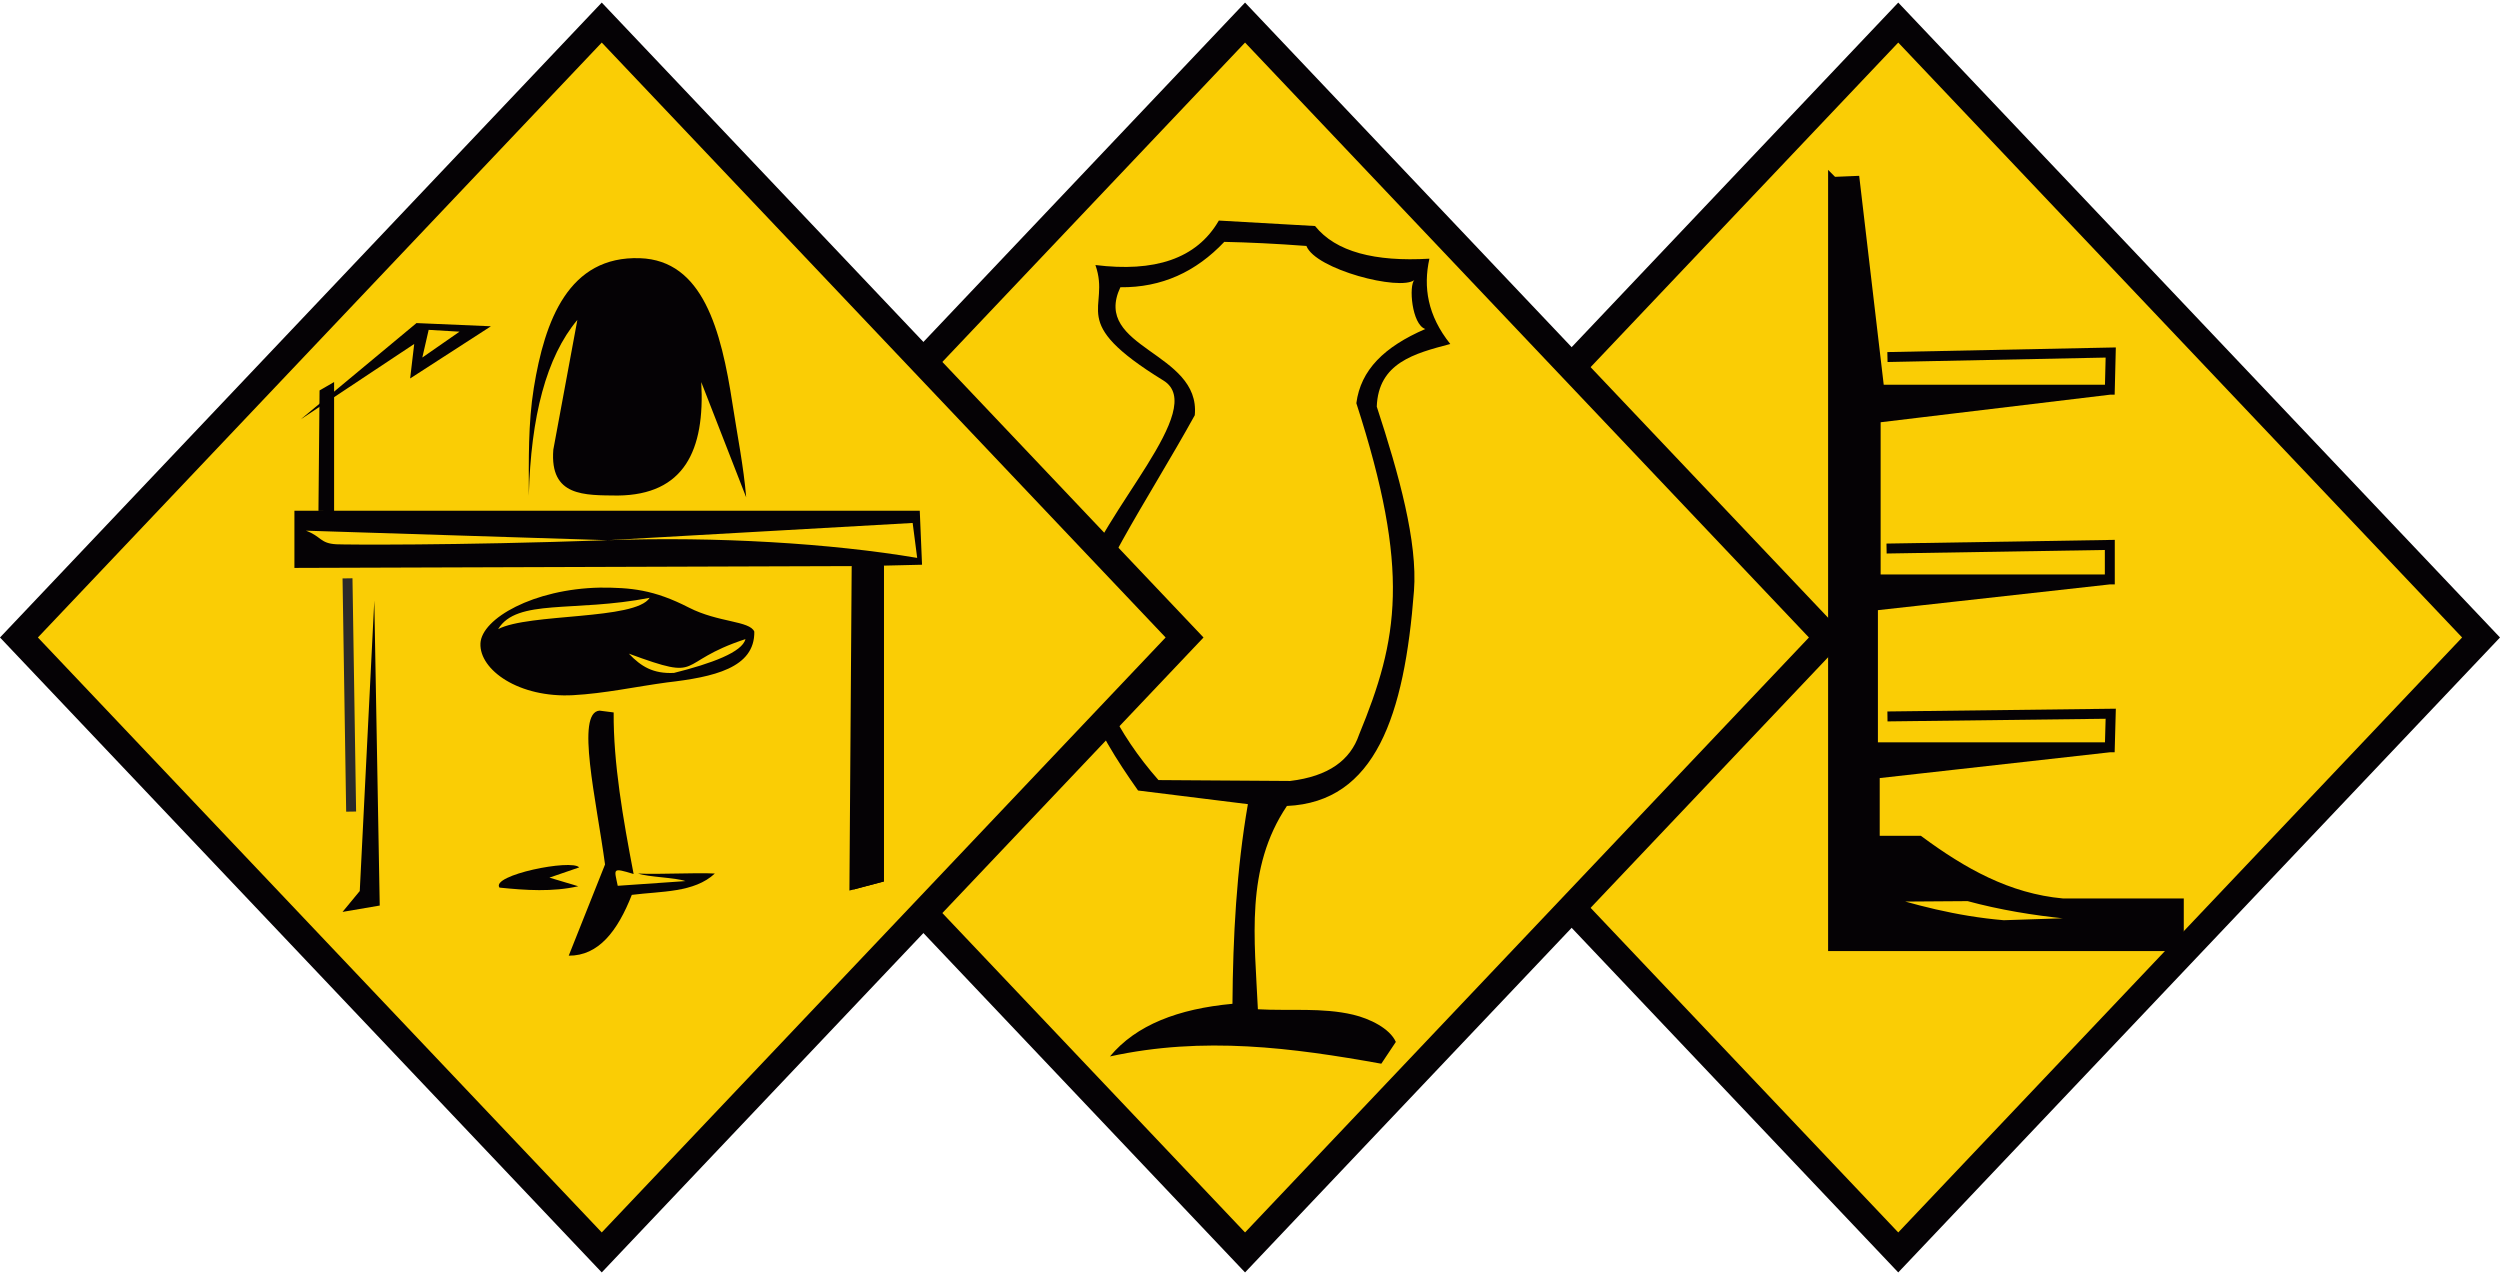 <?xml version="1.0" encoding="UTF-8"?>
<!DOCTYPE svg PUBLIC "-//W3C//DTD SVG 1.1//EN" "http://www.w3.org/Graphics/SVG/1.1/DTD/svg11.dtd">
<!-- Creator: CorelDRAW X8 -->
<svg xmlns="http://www.w3.org/2000/svg" xml:space="preserve" width="300px" height="153px" version="1.1" style="shape-rendering:geometricPrecision; text-rendering:geometricPrecision; image-rendering:optimizeQuality; fill-rule:evenodd; clip-rule:evenodd"
viewBox="0 0 223085 113314"
 xmlns:xlink="http://www.w3.org/1999/xlink">
 <defs>
  <style type="text/css">
   <![CDATA[
    .str0 {stroke:#050205;stroke-width:886.59}
    .str1 {stroke:#2B2A29;stroke-width:886.59}
    .fil2 {fill:none}
    .fil0 {fill:#050205}
    .fil1 {fill:#FACD05}
   ]]>
  </style>
 </defs>
 <g id="Capa_x0020_1">
  <g id="_1695885133120">
   <g>
    <polygon class="fil0" points="169388,0 223085,56656 169388,113314 115690,56656 "/>
    <polygon class="fil1" points="169388,3568 219704,56656 169388,109746 119070,56656 "/>
   </g>
   <g>
    <polygon class="fil0" points="111101,0 164798,56656 111101,113314 57404,56656 "/>
    <polygon class="fil1" points="111101,3568 161417,56656 111101,109746 60785,56656 "/>
   </g>
   <path class="fil0" d="M108763 19451c-1991,3452 -5786,4619 -11015,3969 1421,4025 -2681,4924 6071,10306 4047,2487 -5523,11684 -7367,18039 -2100,7238 1280,13128 5102,18546 3267,406 6534,811 9800,1216 -1017,5876 -1332,11832 -1377,17816 -4818,445 -8598,1879 -10933,4698 8344,-1829 16305,-776 24216,648 431,-648 864,-1294 1296,-1943 -540,-1215 -2342,-2082 -3808,-2430 -2762,-653 -5668,-324 -8502,-485 -284,-6238 -1152,-12574 2591,-18142 7893,-349 10488,-8065 11338,-19195 333,-4353 -1332,-10372 -3320,-16439 142,-3908 3357,-4744 6560,-5589 -2030,-2538 -2424,-5076 -1864,-7612 -4867,286 -8358,-610 -10203,-2915 -2862,-162 -5723,-324 -8585,-487l0 -1zm485 1903c2165,45 4572,157 7329,364 805,2095 8343,4045 9638,3038 -517,475 -241,3970 972,4373 -3675,1592 -5764,3650 -6155,6620 4853,14987 3747,21074 242,29581 -768,2249 -2689,3716 -6156,4130 -3914,-26 -7828,-54 -11742,-80 -3673,-4167 -5977,-8907 -6397,-13243 -323,-3324 5553,-11911 9636,-19315 540,-5669 -9206,-5952 -6641,-11419 3703,41 6758,-1390 9274,-4050l0 1z"/>
   <g>
    <polygon class="fil0" points="53697,0 107395,56656 53697,113314 0,56656 "/>
    <polygon class="fil1" points="53697,3568 104013,56656 53697,109746 3381,56656 "/>
   </g>
   <path class="fil0 str0" d="M163572 16000l0 68192 30852 0 0 -3806c-3456,0 -6912,0 -10368,0 -4908,-444 -8966,-2767 -12795,-5589l-3970 0 0 -5993 20976 -2349 82 -2996 -19924 242 19924 -242 -82 2996 -21137 0 0 -12634 21137 -2348 0 -3078 -19922 324 19922 -324 0 3078 -20894 0 0 -14417 20894 -2510 82 -3320 -19924 405 19924 -405 -82 3320 -20570 0 -2187 -18626 -1939 80 1 0zm29474 65884c-5768,-285 -11535,-548 -17412,-2146 -2794,26 -5791,33 -8584,60 3562,1121 7420,2169 11743,2531 4765,-168 9506,-302 14253,-445z"/>
   <g>
    <polygon class="fil0" points="33400,53363 33885,80576 30566,81143 32103,79280 "/>
    <polygon class="fil2 str1" points="31010,51379 31333,72193 "/>
    <polygon class="fil0" points="77234,50386 77234,77275 76151,79150 78872,78422 78872,50245 "/>
    <path class="fil0" d="M47188 44029c0,-3212 -68,-6466 445,-9637 976,-6035 3110,-11804 9477,-11582 5596,195 7236,6346 8260,13040 419,2743 985,5533 1215,8300 -1336,-3428 -2672,-6857 -4010,-10285 345,6106 -1531,10064 -7450,10124 -2967,-33 -6079,118 -5751,-4090 715,-3860 1431,-7721 2146,-11582 -2771,3302 -4154,8630 -4333,15712l1 0z"/>
    <path class="fil0" d="M53504 63182c-2151,146 -289,7977 486,13728 -1080,2713 -2160,5427 -3240,8139 2668,19 4364,-2205 5629,-5426 2639,-337 5556,-178 7410,-1904 -1755,-94 -5090,95 -6843,0 879,320 3338,356 4217,675 -2014,139 -4027,280 -6040,419 -315,-1534 -530,-1641 1417,-1052 -949,-4963 -1811,-9888 -1781,-14417 -419,-54 -837,-108 -1256,-161l1 -1z"/>
    <path class="fil0" d="M51681 77173c-658,-770 -7923,691 -7108,1802 2364,241 4718,399 7027,-121 -857,-257 -1714,-514 -2572,-770 884,-304 1769,-607 2653,-911z"/>
    <path class="fil0" d="M51153 61803c2802,-152 5561,-756 8341,-1134 4183,-481 7865,-1288 7816,-4536 -409,-978 -3213,-799 -5841,-2147 -3140,-1613 -5203,-1789 -7927,-1781 -5923,113 -10571,2765 -10670,4981 -104,2356 3420,4881 8281,4618l0 -1zm-6704 -5893c2747,-1438 12236,-789 13525,-2794 -6763,1316 -11852,40 -13525,2794zm11663 2187c1104,1158 2169,1806 4029,1721 3361,-842 6095,-1851 6378,-3017 -6441,2115 -3519,3836 -10407,1296z"/>
    <path class="fil0" d="M75999 50286l-202 28953 3078 -810 0 -28185 3402 -80 -203 -4819 -52885 0 0 -10772 0 10772 -2917 0 0 5103 49728 -162 -1 0zm-48700 -3161c8976,284 17953,566 26929,850 9069,-513 18141,-1025 27212,-1539 134,1039 270,2079 404,3118 -7698,-1302 -17895,-1918 -27616,-1579 -13760,481 -23482,401 -24201,364 -1479,-76 -1338,-702 -2728,-1214z"/>
    <path class="fil0" d="M37166 28600l-10327 8586 10123 -6723 -363 3079 7208 -4657 -6641 -285zm1085 605l2755 161 -3321 2309 566 -2470z"/>
   </g>
   <polygon class="fil0" points="28516,34610 29813,33861 29813,45381 28417,45359 "/>
  </g>
 </g>
</svg>
